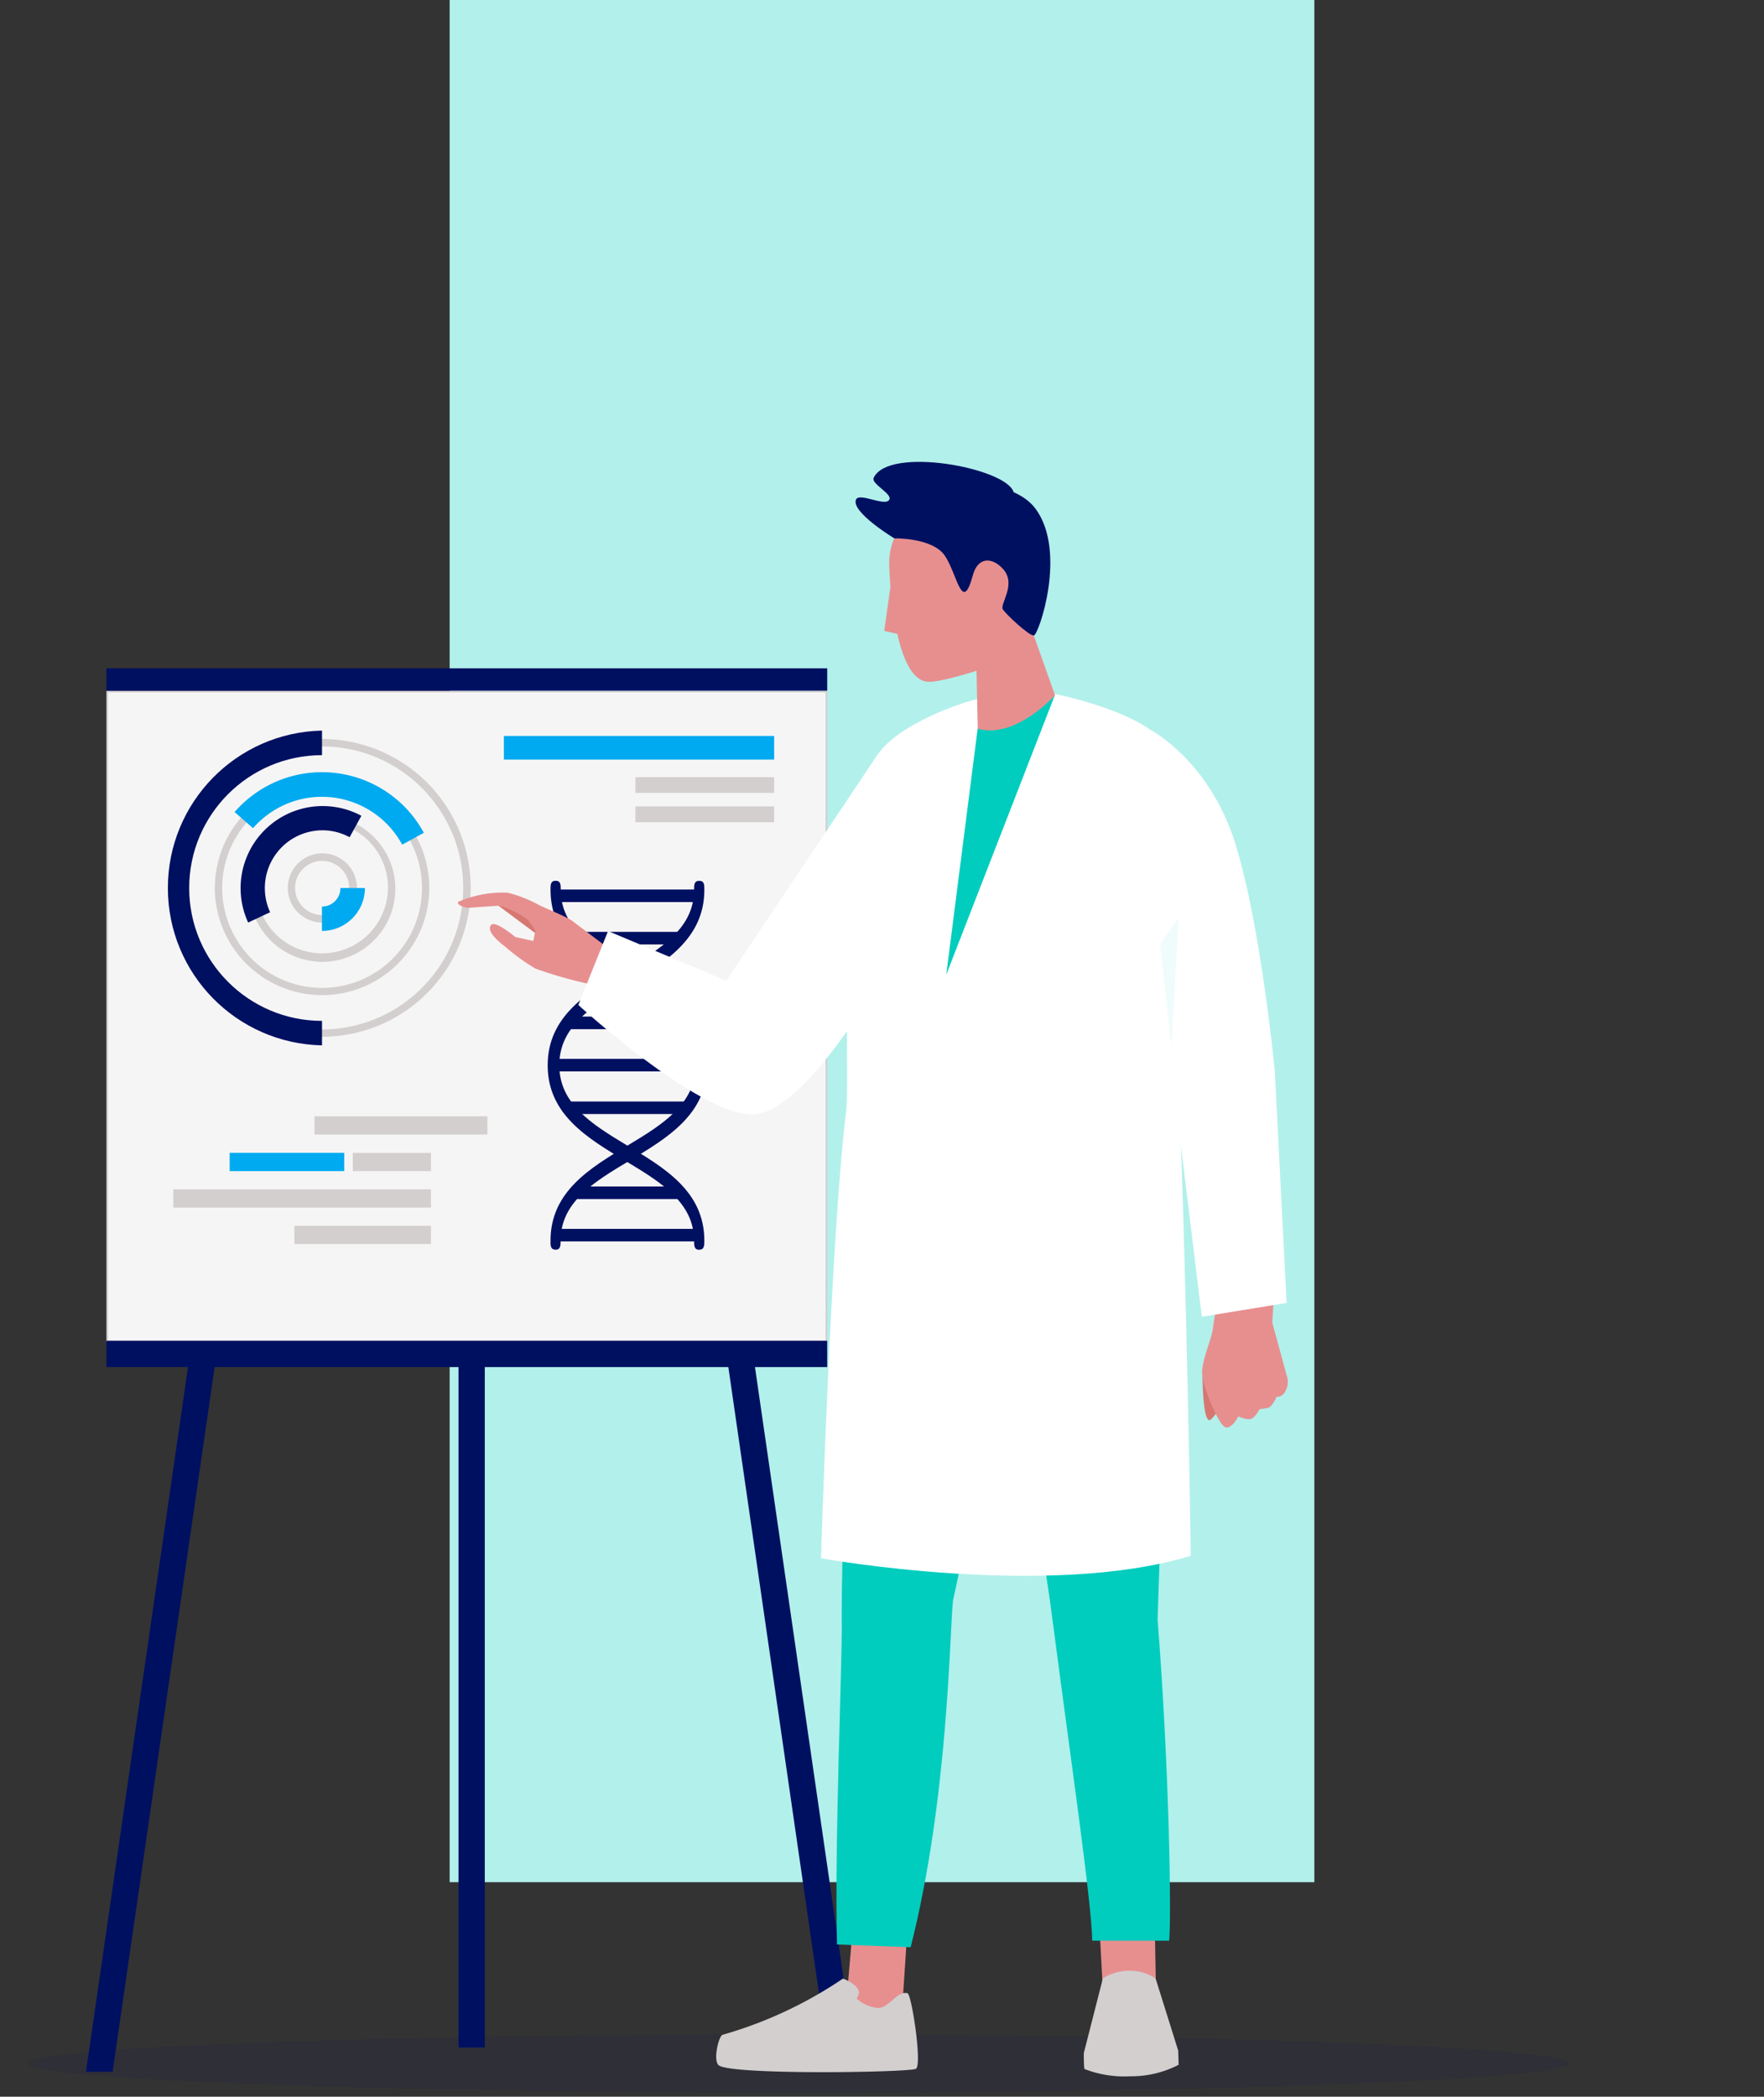 <svg xmlns="http://www.w3.org/2000/svg" width="255" height="303" xmlns:v="https://vecta.io/nano"><rect width="100%" height="100%" fill="#333333" stroke="none"/><style><![CDATA[.B{fill:#e78f8f}.C{fill:#001061}.D{fill:#d3cfcf}.E{fill:#00aaf0}.F{fill:#00cdbe}]]></style><path fill="#b2f0eb" d="M65 0h125v272H65z"/><g class="C"><ellipse cx="115.41" cy="298.19" opacity=".1" rx="111.41" ry="4.19"/><path d="M123.9 299.4L108.8 195.24l-3.77.54 15 103.6zm-107.62 0l15-103.6-3.77-.54L12.43 299.4zm50-103.88h3.8v100.37h-3.8z"/></g><path fill="#f6f5f5" d="M15.5 99.94h103.96v93.88H15.5z"/><path d="M119.34 100.06v93.64H15.63v-93.64h103.7m.25-.25H15.38V194h104.2V99.8z" class="D"/><path d="M15.38 96.58h104.2v3.23H15.38zm0 97.18h104.2v3.8H15.38z" class="C"/><path d="M72.84 106.35h39.07v3.42H72.84z" class="E"/><path d="M91.85 112.3h20.06v2.28H91.85zm0 4.24h20.06v2.28H91.85zM41.6 128.32a5 5 0 1 1 10 0 5 5 0 1 1-10 0zm1.06 0a3.91 3.91 0 0 0 6.678 2.761c1.118-1.12 1.45-2.803.84-4.264a3.91 3.91 0 0 0-7.519 1.503zm-6.66 0c.06-5.826 4.824-10.504 10.65-10.46s10.517 4.794 10.5 10.62S52.376 139 46.55 139c-2.816-.016-5.5-1.15-7.488-3.154s-3.08-4.7-3.062-7.526zm1.06 0a9.51 9.51 0 0 0 9.553 9.45 9.52 9.52 0 0 0 9.467-9.537c-.013-5.237-4.274-9.488-9.52-9.483a9.54 9.54 0 0 0-6.737 2.815 9.55 9.55 0 0 0-2.773 6.755h.01zm-6 0a15.5 15.5 0 1 1 15.49 15.49 15.53 15.53 0 0 1-15.5-15.5zm1.06 0c0 5.84 3.52 11.107 8.916 13.342a14.44 14.44 0 1 0 5.514-27.782 14.45 14.45 0 0 0-14.43 14.44zm-7.12 0a21.52 21.52 0 1 1 21.51 21.51c-11.873-.017-21.493-9.637-21.5-21.5zm1.06 0c0 11.294 9.156 20.45 20.45 20.45s20.45-9.156 20.45-20.45-9.156-20.45-20.45-20.45c-11.274.033-20.4 9.176-20.4 20.45h-.04z" class="D"/><path d="M46.55 134.53c3.427-.006 6.204-2.783 6.2-6.2h-3.54c.003.7-.277 1.392-.778 1.894a2.67 2.67 0 0 1-1.892.786v3.53z" class="E"/><path d="M35.85 133.33l3.2-1.5a8.35 8.35 0 0 1 .529-7.955c1.51-2.4 4.13-3.853 6.96-3.885a8.24 8.24 0 0 1 4 1l1.7-3.1a11.86 11.86 0 0 0-16.36 15.44h-.05z" class="C"/><path d="M58.17 122.05l3.1-1.7c-2.617-4.825-7.433-8.06-12.9-8.66a16.74 16.74 0 0 0-14.46 5.66l2.67 2.33c2.844-3.266 7.1-4.928 11.414-4.45a13.2 13.2 0 0 1 10.156 6.85v-.04z" class="E"/><g class="C"><path d="M46.55 151.07v-3.54c-10.6 0-19.2-8.6-19.2-19.2s8.6-19.2 19.2-19.2v-3.55c-12.38.26-22.283 10.37-22.283 22.755S34.17 150.8 46.55 151.07zM80.3 180.6c.73 0 .74-.6.74-1.3 0-5.6 4.83-8.5 9.95-11.56 5.5-3.3 11.22-6.72 11.22-13.8s-5.7-10.5-11.2-13.8c-5.12-3.07-9.95-6-9.95-11.56 0-.72 0-1.3-.74-1.3s-.74.6-.74 1.3c0 7.1 5.7 10.5 11.22 13.8 5.1 3.07 9.75 6 9.75 11.55s-4.64 8.5-9.75 11.56c-5.52 3.3-11.22 6.72-11.22 13.8-.01.7 0 1.3.73 1.3z"/><path d="M101.08 180.6c.72 0 .74-.6.74-1.3 0-7.1-5.7-10.5-11.22-13.8-5.1-3.07-9.75-6-9.75-11.56s4.64-8.48 9.75-11.55c5.52-3.3 11.22-6.72 11.22-13.8 0-.72 0-1.3-.74-1.3s-.75.6-.75 1.3c0 5.6-4.83 8.5-9.94 11.56-5.52 3.3-11.22 6.72-11.22 13.8s5.7 10.5 11.22 13.8c5.1 3.07 9.94 6 9.94 11.56 0 .7.02 1.3.75 1.3z"/><path d="M82.48 148.73h16.74a.91.91 0 1 0 0-1.82H82.48a.91.91 0 0 0 0 1.82zm-1.82 6.1h20.06a.91.91 0 0 0 .867-1.387.91.91 0 0 0-.867-.423H80.66a.91.91 0 0 0-.867 1.387.91.91 0 0 0 .867.423zm18.5 6.16a.91.91 0 0 0 .867-1.387.91.91 0 0 0-.867-.423h-17a.91.91 0 0 0-.867 1.387.91.91 0 0 0 .867.423h17zm-17.9-30.63h18.88a.91.91 0 0 0 .867-1.387.91.91 0 0 0-.867-.423H81.26a.91.91 0 0 0-.867 1.387.91.91 0 0 0 .867.423zm2.2 6.12h14.4a.91.91 0 0 0 .867-1.387.91.91 0 0 0-.867-.423h-14.4a.91.91 0 0 0-.867 1.387.91.91 0 0 0 .867.423zm14.37 36.8a.91.91 0 0 0 0-1.82H83.68a.91.91 0 0 0 0 1.82h14.16zM81 179.4h19.32a.91.91 0 0 0 .867-1.387.91.91 0 0 0-.867-.423H81a.91.91 0 0 0-.867 1.387.91.91 0 0 0 .867.423z"/></g><path d="M45.46 161.32h25v2.64h-25z" class="D"/><path d="M33.2 166.6h16.56v2.64H33.2z" class="E"/><path d="M51 166.6h11.3v2.64H51zm-25.95 5.27H62.3v2.64H25.05zm17.5 5.27H62.3v2.64H42.56z" class="D"/><path d="M130.5 289.05l-4.75 4.33-3.23-6.05.55-6.33 7.98-.3z" class="B"/><path d="M151.92 165.8l-14.16 65.52c-.5 4.73-.66 28.6-6.12 50.08L121 281c-.4-14.2.77-40.78.68-46.56-.13-8.2 1.44-54.66 1.44-54.66s24.1-25.36 28.8-14z" class="F"/><path d="M159.64 291.48l7.5-2.05-.18-9.62-7.95.01z" class="B"/><path d="M169.14 179.3l-1.8 54.75c1.73 22 2 43.44 1.67 46.4h-11.12c-.1-5.75-3.17-26.57-5.6-45.3-3.58-27.52-10.62-57.8-10.62-57.8s22.93-9.46 27.5 1.96z" class="F"/><path d="M131.2 288.07c.58.15 2.14 10.37 1.2 10.9s-27 .94-28.54-.54c-.8-.78.05-4.23.6-4.38 6.192-1.763 12.063-4.504 17.4-8.12 0 0 2.58.93 2.28 2.3l-.3.58c.87.82 2.005 1.306 3.2 1.37 1.57-.15 2.7-2.53 4.17-2.13zm35.86-2.15c-1.18-.788-2.582-1.18-4-1.12-1.288.026-2.544.406-3.63 1.1l-2.76 10.8s0 2.17.1 2.3a16 16 0 0 0 6.61 1.05 14.92 14.92 0 0 0 7-1.66l-.06-2.05-3.26-10.4z" class="D"/><path d="M139.94 70.5c-5.26-.1-11.6 5-11.4 11.1S130 98.07 134 98.52c1.76.2 7.87-1.8 7.87-1.8l7.56-4.9s7.82-20.93-9.5-21.3z" class="B"/><g class="C"><path d="M129.28 77.8s5.5-.13 7.3 2.5 2.5 8.56 4.05 2.84c.76-2.8 2.92-2.6 4.44-.83 1.87 2.2-.58 5-.1 5.75s3.8 3.84 4.48 3.78 4.84-12.08.26-18.3c-4.3-5.84-20.1-4.53-20.4 4.26z"/><path d="M129.28 77.8S123 74 123.74 72.2c.47-1.1 4.27 1.1 4.82 0 .45-.86-2.67-2.27-2.26-3.15 2.14-4.6 19-1.46 20.2 2s-17.23 6.73-17.23 6.73z"/></g><path fill="#fff" d="M147.52 99.53c5.1.3 20.06 3.93 21.62 9.25 1.06 7.25-4.38-2.1 0 21.63 2.17 34.73 3 94.42 3 94.42-20.6 6.3-53.46.36-53.46.36s1.4-46.3 3.63-64.6c.4-3.4-.2-13.8.4-25.9.12-2.56-1.9-5.6-1.63-8.25.54-5.4 2.33-10.3 5.15-16.07 1.48-4.76 12-8.75 15.26-9.38.37-.08 1.68-1.73 6.02-1.46z"/><path d="M141.33 105.3l-4.54 35.55 15.7-40.4z" class="F"/><path d="M141.14 95.74l.2 9.57c5.47 1.55 11.17-4.84 11.17-4.84l-3.07-8.65-8.3 3.92z" class="B"/><path fill="#d67772" d="M77.48 134.93l-5.43-4.05 2.72-.5 3.38 1.85z"/><path d="M93.34 140.1l-4.5-2.4-5.83-4.4c-.75-.7-3.8-1.88-5.07-2.5a18.92 18.92 0 0 0-4.58-1.8 16.24 16.24 0 0 0-7.13 1.33c-.28.38.9.9 1.58.85l4.4-.3c1.45.448 2.82 1.123 4.06 2a15.82 15.82 0 0 1 1.12 1.6l-.3 1.5-2.6-.57s-2.85-2.4-3.48-1.76c-.85.9 1.23 2.55 2 3.14a29.45 29.45 0 0 0 4.4 3.19 61.53 61.53 0 0 0 7.6 2.18l5.3 5.42 3.03-7.48z" class="B"/><path fill="#fff" d="M127 108.83l-22 32.9-17.1-7.18-4.3 10.68s19 17.4 26.2 15.7 16.43-17.8 16.43-17.8l.76-34.27z"/><path fill="#d67772" d="M176.4 203.4a8.9 8.9 0 0 1-1.4 1.77c-1.24.8-1.18-7.32-1.18-7.32l2.58 5.55z"/><path d="M176.2 186.08l-.86 5.85c-.12 1.5-1.72 4.76-1.55 6.72s2.45 7.5 3.42 7.63 1.8-1.6 1.8-1.6 1.4.67 2 .3c.455-.35.816-.806 1.05-1.33.413-.046.824-.113 1.23-.2.65-.14 1.25-1.6 1.25-1.6a1.23 1.23 0 0 0 1-.41c.518-.62.73-1.437.58-2.23l-2.2-8.07.28-4.7-7.98-.37z" class="B"/><path fill="#fff" d="M166.44 105.55s8.4 4.42 12.13 16.34 5.72 33 5.72 33l1.7 33.4-12.26 2-4.6-37.66-1.1-10.9-2.87-17.52 1.26-18.64z"/><path d="M130.37 91.75l-2.55-.57.94-6.66z" class="B"/><path fill="#b2f0eb" d="M170.4 132.65l-2.7 3.84 1.63 14.58z" opacity=".2"/></svg>